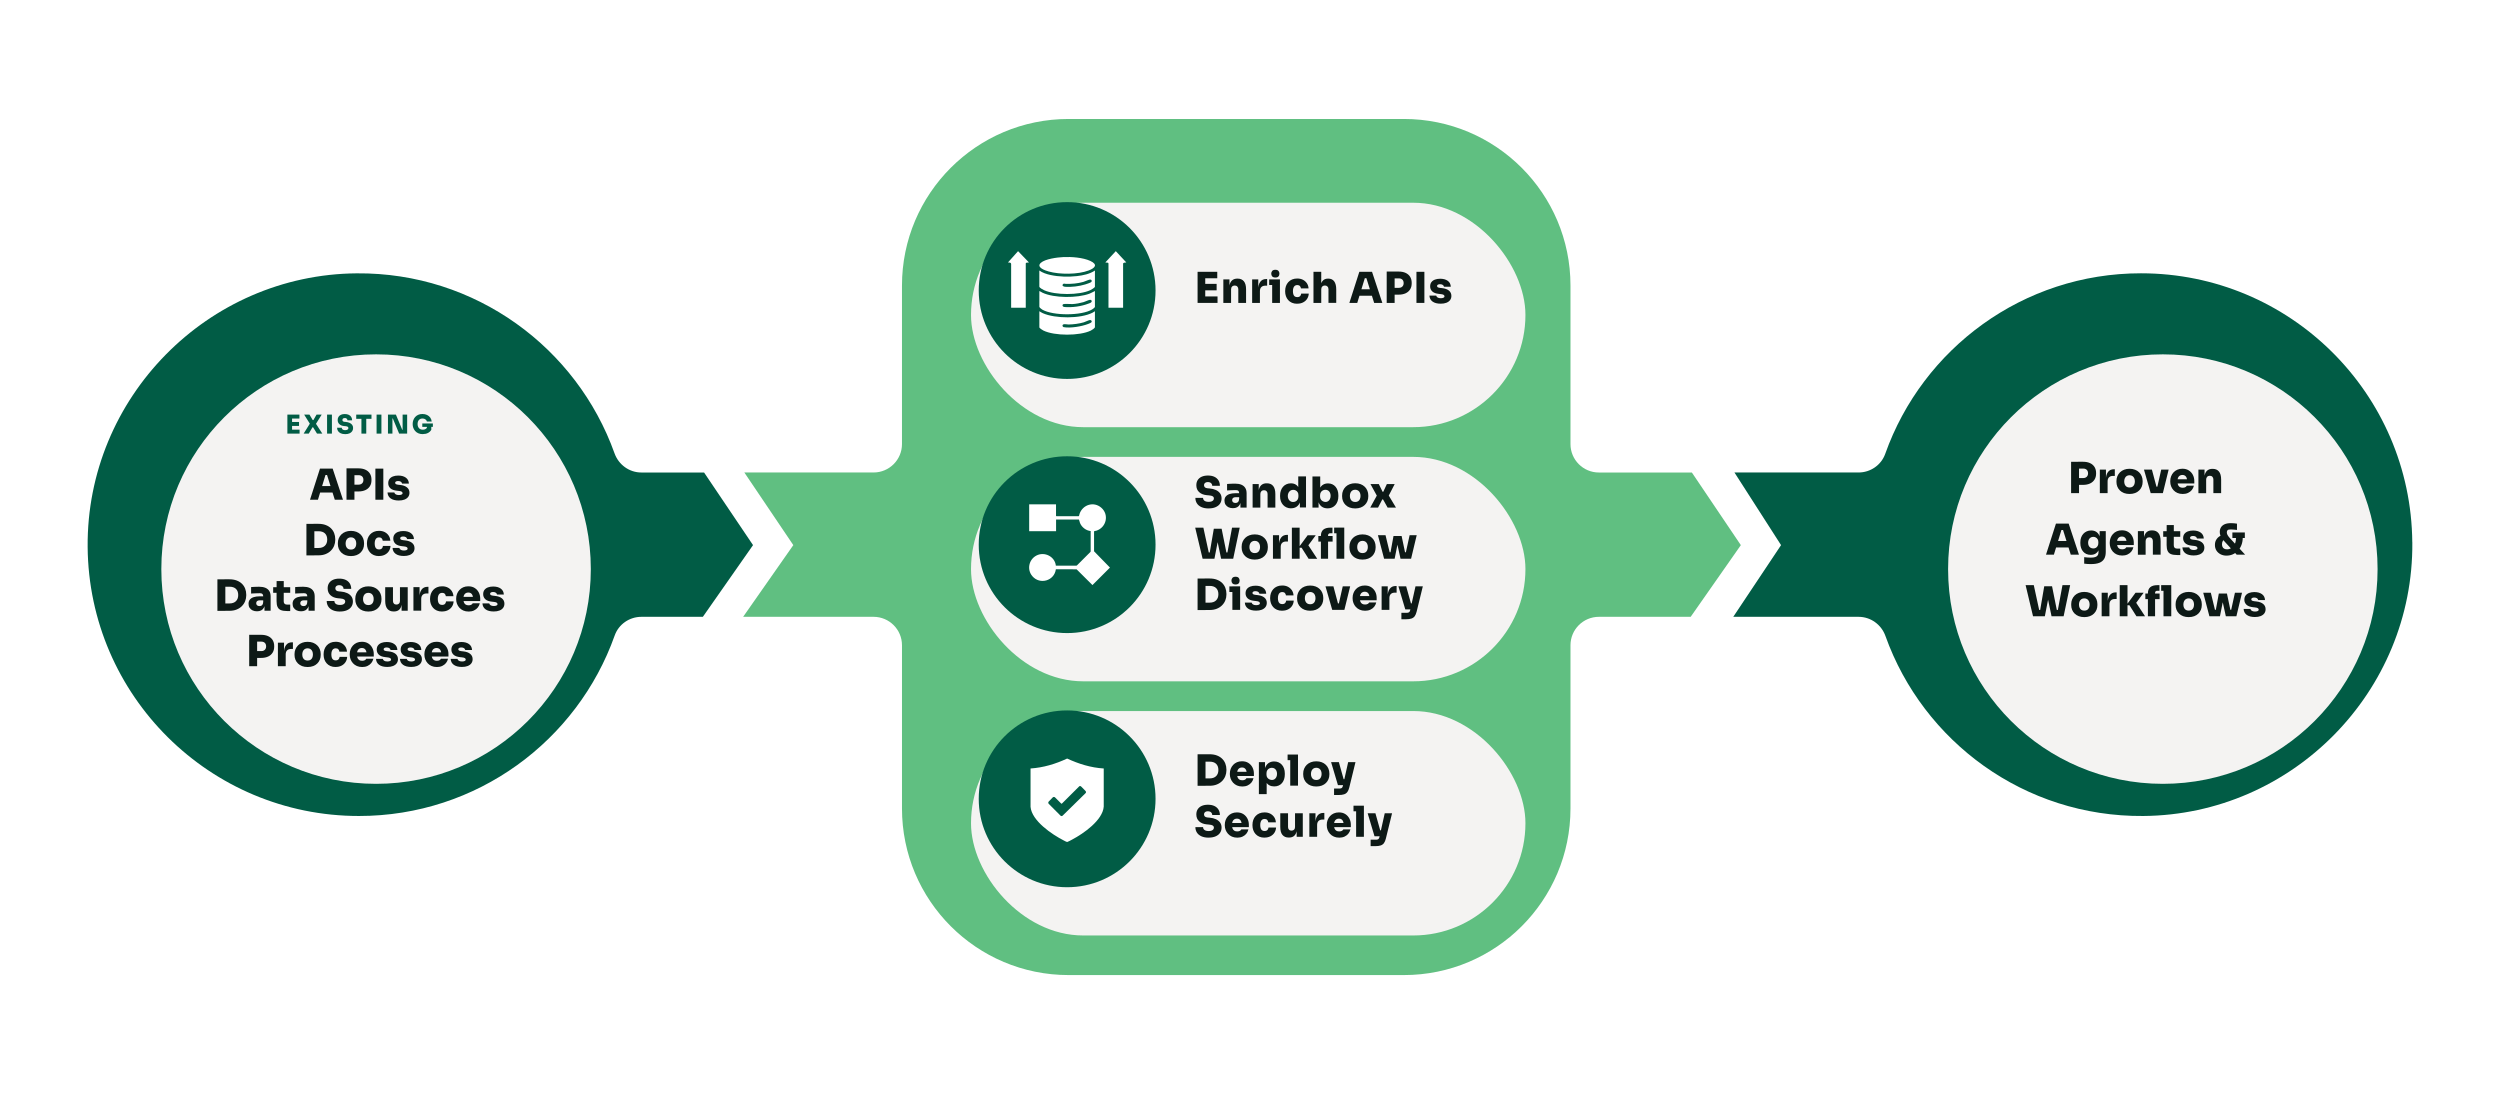 <?xml version="1.0" encoding="UTF-8"?>
<svg id="Layer_1" data-name="Layer 1" xmlns="http://www.w3.org/2000/svg" xmlns:xlink="http://www.w3.org/1999/xlink" viewBox="0 0 1024 448.14">
  <defs>
    <style>
      .cls-1 {
        filter: url(#drop-shadow-1);
      }

      .cls-2 {
        filter: url(#drop-shadow-2);
      }

      .cls-3 {
        fill: #015c45;
      }

      .cls-4, .cls-5, .cls-6, .cls-7 {
        fill: #f4f3f2;
      }

      .cls-5 {
        filter: url(#drop-shadow-3);
      }

      .cls-6 {
        filter: url(#drop-shadow-5);
      }

      .cls-7 {
        filter: url(#drop-shadow-4);
      }

      .cls-8 {
        fill: #fff;
      }

      .cls-9 {
        fill: #60bf81;
      }

      .cls-10 {
        fill: #0d1916;
      }
    </style>
    <filter id="drop-shadow-1" x="773" y="120.72" width="225" height="225" filterUnits="userSpaceOnUse">
      <feOffset dx="7" dy="10"/>
      <feGaussianBlur result="blur" stdDeviation="8"/>
      <feFlood flood-color="#000" flood-opacity=".3"/>
      <feComposite in2="blur" operator="in"/>
      <feComposite in="SourceGraphic"/>
    </filter>
    <filter id="drop-shadow-2" x="42" y="120.72" width="225" height="225" filterUnits="userSpaceOnUse">
      <feOffset dx="7" dy="10"/>
      <feGaussianBlur result="blur-2" stdDeviation="8"/>
      <feFlood flood-color="#000" flood-opacity=".3"/>
      <feComposite in2="blur-2" operator="in"/>
      <feComposite in="SourceGraphic"/>
    </filter>
    <filter id="drop-shadow-3" x="373" y="266.72" width="276" height="141" filterUnits="userSpaceOnUse">
      <feOffset dx="7" dy="10"/>
      <feGaussianBlur result="blur-3" stdDeviation="8"/>
      <feFlood flood-color="#000" flood-opacity=".3"/>
      <feComposite in2="blur-3" operator="in"/>
      <feComposite in="SourceGraphic"/>
    </filter>
    <filter id="drop-shadow-4" x="373" y="58.72" width="276" height="141" filterUnits="userSpaceOnUse">
      <feOffset dx="7" dy="10"/>
      <feGaussianBlur result="blur-4" stdDeviation="8"/>
      <feFlood flood-color="#000" flood-opacity=".3"/>
      <feComposite in2="blur-4" operator="in"/>
      <feComposite in="SourceGraphic"/>
    </filter>
    <filter id="drop-shadow-5" x="373" y="162.72" width="276" height="141" filterUnits="userSpaceOnUse">
      <feOffset dx="7" dy="10"/>
      <feGaussianBlur result="blur-5" stdDeviation="8"/>
      <feFlood flood-color="#000" flood-opacity=".3"/>
      <feComposite in2="blur-5" operator="in"/>
      <feComposite in="SourceGraphic"/>
    </filter>
  </defs>
  <g>
    <path class="cls-9" d="M713.05,223.29l-20.06-29.75h-38.08c-6.43,0-11.64-5.21-11.64-11.64v-64.92c0-37.69-30.56-68.25-68.25-68.25h-137.32c-37.69,0-68.25,30.56-68.25,68.25v64.91c0,6.43-5.21,11.64-11.64,11.64h-52.93l20.06,29.75-20.55,29.37h53.42c6.43,0,11.64,5.21,11.64,11.64v66.85c0,37.69,30.56,68.25,68.25,68.25h137.32c37.69,0,68.25-30.56,68.25-68.25v-66.85c0-6.43,5.21-11.64,11.64-11.64h37.59l20.55-29.37Z"/>
    <path class="cls-3" d="M988.09,222.14c.52,61.14-49.1,111.61-110.24,112.09-48.64.38-90.11-30.48-105.57-73.72-1.67-4.68-6.04-7.86-11.01-7.86h-51.33l19.58-29.37-19.09-29.75h50.83c4.88,0,9.29-3.03,10.93-7.64,15.3-43.09,56.42-73.95,104.75-73.95,61.06,0,110.62,49.24,111.13,110.18Z"/>
    <g class="cls-1">
      <circle class="cls-4" cx="878.9" cy="223.1" r="87.96"/>
    </g>
    <g>
      <g>
        <path class="cls-3" d="M308.45,223.29l-20.06-29.75h-25.67c-4.97,0-9.33-3.18-11.01-7.86-15.45-43.23-56.93-74.1-105.56-73.72-61.14.48-110.76,50.94-110.25,112.08.51,60.95,50.07,110.19,111.13,110.19,48.33,0,89.46-30.86,104.75-73.94,1.63-4.6,6.04-7.64,10.93-7.64h25.18l20.55-29.37Z"/>
        <g class="cls-2">
          <circle class="cls-4" cx="147.04" cy="223.1" r="87.96"/>
        </g>
      </g>
      <g>
        <g>
          <path class="cls-10" d="M126.98,204.69l4.08-12.74h5.2l4.22,12.74h-3.35l-3.28-10.47.93.35h-2.3l.94-.35-3.19,10.47h-3.25ZM130.32,201.74l.98-2.65h4.84l.98,2.65h-6.79Z"/>
          <path class="cls-10" d="M141.93,204.69v-12.85h3.25v12.85h-3.25ZM144.82,201.3v-2.79h2.09c.4,0,.74-.08,1.03-.24.29-.16.52-.38.68-.67s.24-.63.24-1.03-.08-.76-.24-1.05-.39-.51-.68-.66c-.29-.15-.63-.23-1.03-.23h-2.09v-2.79h2.01c1.09,0,2.04.18,2.84.55.8.37,1.41.89,1.84,1.58.43.69.65,1.51.65,2.46v.28c0,.94-.22,1.76-.65,2.44-.43.69-1.04,1.22-1.84,1.59-.8.37-1.74.56-2.84.56h-2.01Z"/>
          <path class="cls-10" d="M153.76,204.69v-12.74h3.25v12.74h-3.25Z"/>
          <path class="cls-10" d="M163.31,205.01c-1.4,0-2.5-.29-3.3-.86-.8-.58-1.23-1.39-1.29-2.44h2.79c.05.29.23.54.54.75.31.21.76.31,1.33.31.41,0,.76-.06,1.06-.18s.45-.32.45-.6c0-.24-.12-.45-.35-.6-.23-.16-.66-.26-1.27-.32l-.66-.07c-1.23-.13-2.14-.46-2.72-1.01-.58-.55-.87-1.23-.87-2.06,0-.71.17-1.29.52-1.75s.83-.81,1.45-1.04c.62-.23,1.32-.35,2.11-.35,1.29,0,2.33.28,3.12.85s1.21,1.38,1.26,2.44h-2.79c-.05-.29-.2-.54-.47-.74-.27-.2-.65-.31-1.15-.31-.36,0-.65.06-.88.19s-.34.31-.34.54c0,.24.11.42.32.54s.56.2,1.04.26l.66.07c1.23.13,2.19.47,2.85,1.02.67.55,1,1.28,1,2.17,0,.66-.18,1.23-.53,1.71-.35.48-.86.84-1.52,1.1-.66.26-1.44.38-2.35.38Z"/>
        </g>
        <g>
          <path class="cls-10" d="M89.05,250.21v-12.92h3.25v12.92h-3.25ZM91.95,250.21v-3.04h2.09c.55,0,1.04-.08,1.48-.24.44-.16.81-.38,1.11-.68.3-.3.54-.66.7-1.08s.24-.9.24-1.44-.08-1.05-.24-1.47-.4-.78-.7-1.07c-.3-.29-.67-.5-1.11-.65-.44-.15-.93-.22-1.48-.22h-2.09v-3.04h1.96c1.15,0,2.16.16,3.03.49.87.33,1.59.78,2.17,1.35s1.02,1.24,1.31,2c.29.76.44,1.56.44,2.41v.38c0,.78-.15,1.54-.44,2.3-.29.75-.73,1.43-1.31,2.02-.58.6-1.31,1.08-2.17,1.43-.87.36-1.88.53-3.03.53h-1.96Z"/>
          <path class="cls-10" d="M105.27,250.39c-.68,0-1.27-.12-1.8-.37s-.93-.6-1.23-1.06c-.3-.46-.44-1.01-.44-1.65,0-.72.19-1.31.58-1.75.38-.45.91-.78,1.59-.99.67-.21,1.45-.31,2.32-.31h1.87v1.64h-1.87c-.43,0-.76.11-1,.32-.23.21-.35.5-.35.86s.12.63.35.85c.23.21.56.32,1,.32.28,0,.53-.05.74-.15.22-.1.39-.27.53-.51s.22-.58.24-1.01l.73.7c-.06.66-.22,1.23-.48,1.68-.26.46-.62.81-1.08,1.06-.46.24-1.03.37-1.7.37ZM108.33,250.14v-2.83h-.52v-3.02c0-.44-.1-.77-.31-.99-.2-.21-.54-.32-1-.32-.22,0-.55,0-.98.02-.43.01-.88.03-1.36.05s-.91.05-1.31.07v-2.65c.28-.02.61-.05,1-.07.38-.02.78-.04,1.2-.05s.79-.02,1.14-.02c.99,0,1.83.15,2.52.44s1.22.73,1.59,1.31.55,1.32.55,2.22v5.85h-2.51Z"/>
          <path class="cls-10" d="M111.89,242.81v-2.3h6.98v2.3h-6.98ZM117.56,250.28c-1.05,0-1.88-.13-2.51-.38s-1.07-.68-1.35-1.27-.42-1.4-.42-2.41l.02-8.22h2.93l-.02,8.31c0,.43.11.76.34.99.23.23.56.34.99.34h1.33v2.65h-1.31Z"/>
          <path class="cls-10" d="M123.32,250.39c-.68,0-1.27-.12-1.8-.37s-.93-.6-1.23-1.06c-.3-.46-.44-1.01-.44-1.65,0-.72.19-1.31.58-1.75.38-.45.91-.78,1.59-.99.67-.21,1.45-.31,2.32-.31h1.87v1.64h-1.87c-.43,0-.76.11-1,.32-.23.21-.35.5-.35.86s.12.63.35.85c.23.21.56.32,1,.32.28,0,.53-.05.74-.15.22-.1.39-.27.53-.51s.22-.58.24-1.01l.73.7c-.06.66-.22,1.23-.48,1.68-.26.46-.62.81-1.08,1.06-.46.24-1.03.37-1.7.37ZM126.38,250.14v-2.83h-.52v-3.02c0-.44-.1-.77-.31-.99-.2-.21-.54-.32-1-.32-.22,0-.55,0-.98.02-.43.01-.88.03-1.36.05s-.91.05-1.31.07v-2.65c.28-.02.61-.05,1-.07.38-.02.78-.04,1.2-.05s.79-.02,1.14-.02c.99,0,1.83.15,2.52.44s1.22.73,1.59,1.31.55,1.32.55,2.22v5.85h-2.51Z"/>
          <path class="cls-10" d="M139.26,250.49c-1.19,0-2.19-.19-2.99-.56-.81-.37-1.42-.88-1.83-1.53-.41-.65-.62-1.39-.62-2.23h3.14c0,.3.08.58.25.83.17.25.42.45.76.58.34.14.77.21,1.29.21.45,0,.84-.06,1.16-.17.32-.12.56-.28.73-.49.17-.21.25-.46.25-.75,0-.37-.16-.66-.47-.86-.31-.2-.84-.33-1.59-.39l-.82-.07c-1.32-.12-2.36-.53-3.14-1.24s-1.17-1.65-1.17-2.83c0-.84.19-1.55.58-2.15.39-.59.94-1.05,1.65-1.36s1.55-.47,2.51-.47c1.05,0,1.93.17,2.66.52.73.35,1.28.84,1.67,1.47.38.63.58,1.37.58,2.21h-3.14c0-.28-.07-.54-.21-.77-.14-.23-.34-.42-.6-.55-.26-.13-.58-.2-.95-.2-.35,0-.64.05-.88.17-.24.11-.42.27-.54.46-.12.2-.18.42-.18.66,0,.33.11.6.33.84.22.23.6.37,1.15.42l.82.07c.95.08,1.8.29,2.53.62.73.33,1.31.78,1.73,1.35s.63,1.27.63,2.09-.21,1.55-.64,2.17c-.42.62-1.03,1.09-1.82,1.43-.79.34-1.73.51-2.84.51Z"/>
          <path class="cls-10" d="M150.89,250.49c-.85,0-1.61-.13-2.27-.38s-1.23-.61-1.68-1.06c-.46-.45-.81-.98-1.05-1.57-.24-.59-.36-1.23-.36-1.9v-.42c0-.7.12-1.35.38-1.96s.61-1.13,1.07-1.59,1.03-.81,1.69-1.06c.66-.26,1.4-.38,2.22-.38s1.57.13,2.23.38c.66.26,1.22.61,1.68,1.06.47.45.82.98,1.07,1.59.25.61.38,1.26.38,1.96v.42c0,.68-.12,1.31-.36,1.9-.24.59-.59,1.12-1.05,1.57s-1.02.81-1.68,1.06-1.42.38-2.27.38ZM150.89,247.84c.49,0,.89-.1,1.21-.31.32-.21.56-.5.72-.88.16-.38.24-.81.24-1.28,0-.5-.08-.94-.25-1.32-.17-.38-.42-.68-.74-.9-.33-.22-.72-.33-1.19-.33s-.86.11-1.19.33c-.33.22-.57.52-.74.9-.17.38-.25.82-.25,1.32s.08.91.24,1.28.41.67.73.88c.33.21.73.31,1.2.31Z"/>
          <path class="cls-10" d="M161.22,250.46c-1.09,0-1.94-.36-2.54-1.07-.6-.72-.9-1.81-.9-3.29v-5.59h3.18v5.67c0,.43.13.78.38,1.05s.6.4,1.03.4.78-.13,1.05-.4.4-.63.4-1.08v-5.64h3.18v9.64h-2.51v-4.05h.17c0,.99-.13,1.81-.38,2.45-.25.65-.62,1.13-1.11,1.44s-1.09.47-1.82.47h-.14Z"/>
          <path class="cls-10" d="M169.34,250.14v-9.64h2.51v4.19h-.03c0-1.35.28-2.41.85-3.18.56-.77,1.38-1.15,2.44-1.15h.38v2.72h-.73c-.71,0-1.26.19-1.65.58-.39.38-.58.94-.58,1.66v4.82h-3.18Z"/>
          <path class="cls-10" d="M181.11,250.49c-.84,0-1.57-.14-2.18-.41-.62-.27-1.13-.64-1.54-1.11-.41-.46-.72-1-.93-1.59-.2-.59-.31-1.21-.31-1.85v-.35c0-.67.11-1.32.32-1.92.22-.61.53-1.14.95-1.61s.94-.83,1.55-1.1c.62-.27,1.33-.4,2.13-.4.88,0,1.66.17,2.34.52.67.35,1.21.83,1.61,1.44.4.61.63,1.31.67,2.1h-3.11c-.03-.38-.18-.71-.43-.98s-.61-.4-1.09-.4c-.41,0-.74.11-1,.31-.26.21-.46.5-.58.87-.13.37-.19.81-.19,1.33,0,.48.06.9.17,1.27.11.37.3.66.56.86.26.2.61.3,1.06.3.33,0,.6-.06.82-.17s.4-.28.52-.5c.13-.21.21-.47.24-.76h3.11c-.05.81-.28,1.53-.69,2.15-.41.62-.96,1.1-1.65,1.45-.69.35-1.47.52-2.36.52Z"/>
          <path class="cls-10" d="M191.93,250.49c-.81,0-1.54-.14-2.16-.42-.63-.28-1.16-.66-1.59-1.13-.43-.48-.76-1.01-.99-1.61s-.34-1.21-.34-1.83v-.35c0-.65.11-1.28.34-1.88.23-.6.55-1.13.98-1.6s.95-.83,1.56-1.11c.62-.27,1.31-.41,2.09-.41,1.04,0,1.91.23,2.64.7.72.47,1.27,1.08,1.66,1.84.38.76.58,1.59.58,2.49v1.01h-8.52v-1.71h6.69l-1.1.77c0-.55-.07-1.01-.22-1.39-.15-.38-.36-.67-.65-.86-.29-.2-.64-.3-1.07-.3s-.78.1-1.09.29c-.31.19-.54.48-.71.87-.16.39-.24.88-.24,1.48,0,.54.08,1,.23,1.39.15.39.38.69.7.9.31.21.72.31,1.22.31.44,0,.81-.08,1.09-.23.28-.15.49-.35.6-.61h2.9c-.14.65-.42,1.23-.83,1.75-.41.51-.94.91-1.57,1.21-.63.29-1.36.44-2.19.44Z"/>
          <path class="cls-10" d="M202.2,250.46c-1.4,0-2.5-.29-3.3-.86-.8-.58-1.23-1.39-1.29-2.44h2.79c.05.29.23.54.54.75.31.21.76.31,1.33.31.41,0,.76-.06,1.06-.18s.45-.32.45-.6c0-.24-.12-.45-.35-.6-.23-.16-.66-.26-1.27-.32l-.66-.07c-1.23-.13-2.14-.46-2.72-1.01-.58-.55-.87-1.23-.87-2.06,0-.71.17-1.29.52-1.75s.83-.81,1.45-1.04c.62-.23,1.32-.35,2.11-.35,1.29,0,2.33.28,3.12.85s1.21,1.38,1.26,2.44h-2.79c-.05-.29-.2-.54-.47-.74-.27-.2-.65-.31-1.15-.31-.36,0-.65.06-.88.19s-.34.31-.34.54c0,.24.11.42.32.54s.56.2,1.04.26l.66.07c1.23.13,2.19.47,2.85,1.02.67.55,1,1.28,1,2.17,0,.66-.18,1.23-.53,1.71-.35.48-.86.84-1.52,1.1-.66.26-1.44.38-2.35.38Z"/>
        </g>
        <g>
          <path class="cls-10" d="M102.07,272.87v-12.85h3.25v12.85h-3.25ZM104.97,269.48v-2.79h2.09c.4,0,.74-.08,1.03-.24.29-.16.52-.38.68-.67s.24-.63.24-1.03-.08-.76-.24-1.05-.39-.51-.68-.66c-.29-.15-.63-.23-1.03-.23h-2.09v-2.79h2.01c1.09,0,2.04.18,2.84.55.8.37,1.41.89,1.84,1.58.43.69.65,1.51.65,2.46v.28c0,.94-.22,1.76-.65,2.44-.43.69-1.04,1.22-1.84,1.59-.8.37-1.74.56-2.84.56h-2.01Z"/>
          <path class="cls-10" d="M113.83,272.87v-9.64h2.51v4.19h-.03c0-1.35.28-2.41.85-3.18.56-.77,1.38-1.15,2.44-1.15h.38v2.72h-.73c-.71,0-1.26.19-1.65.58-.39.38-.58.94-.58,1.66v4.82h-3.18Z"/>
          <path class="cls-10" d="M126,273.21c-.85,0-1.61-.13-2.27-.38s-1.23-.61-1.68-1.06c-.46-.45-.81-.98-1.05-1.57-.24-.59-.36-1.23-.36-1.9v-.42c0-.7.12-1.35.38-1.96s.61-1.13,1.07-1.59,1.03-.81,1.69-1.06c.66-.26,1.4-.38,2.22-.38s1.57.13,2.23.38c.66.26,1.22.61,1.68,1.06.47.45.82.98,1.07,1.59.25.61.38,1.26.38,1.96v.42c0,.68-.12,1.31-.36,1.9-.24.59-.59,1.12-1.05,1.57s-1.02.81-1.68,1.06-1.42.38-2.27.38ZM126,270.56c.49,0,.89-.1,1.21-.31.32-.21.56-.5.72-.88.16-.38.24-.81.24-1.28,0-.5-.08-.94-.25-1.32-.17-.38-.42-.68-.74-.9-.33-.22-.72-.33-1.19-.33s-.86.11-1.19.33c-.33.22-.57.52-.74.9-.17.38-.25.82-.25,1.32s.08.91.24,1.28.41.67.73.88c.33.21.73.31,1.2.31Z"/>
          <path class="cls-10" d="M137.51,273.21c-.84,0-1.57-.14-2.18-.41-.62-.27-1.13-.64-1.54-1.11-.41-.46-.72-1-.93-1.59-.2-.59-.31-1.21-.31-1.85v-.35c0-.67.11-1.32.32-1.92.22-.61.53-1.14.95-1.61s.94-.83,1.55-1.1c.62-.27,1.33-.4,2.13-.4.88,0,1.66.17,2.34.52.67.35,1.21.83,1.61,1.44.4.61.63,1.31.67,2.1h-3.11c-.03-.38-.18-.71-.43-.98s-.61-.4-1.09-.4c-.41,0-.74.11-1,.31-.26.21-.46.5-.58.87-.13.37-.19.81-.19,1.33,0,.48.06.9.17,1.27.11.37.3.66.56.86.26.2.61.3,1.06.3.33,0,.6-.06.82-.17s.4-.28.52-.5c.13-.21.21-.47.24-.76h3.11c-.05.81-.28,1.53-.69,2.15-.41.62-.96,1.1-1.65,1.45-.69.35-1.47.52-2.36.52Z"/>
          <path class="cls-10" d="M148.33,273.21c-.81,0-1.54-.14-2.16-.42-.63-.28-1.16-.66-1.59-1.13-.43-.48-.76-1.01-.99-1.61s-.34-1.21-.34-1.83v-.35c0-.65.11-1.28.34-1.88.23-.6.55-1.13.98-1.6s.95-.83,1.56-1.11c.62-.27,1.31-.41,2.09-.41,1.04,0,1.91.23,2.64.7.72.47,1.27,1.08,1.66,1.84.38.76.58,1.59.58,2.49v1.01h-8.52v-1.71h6.69l-1.1.77c0-.55-.07-1.01-.22-1.39-.15-.38-.36-.67-.65-.86-.29-.2-.64-.3-1.07-.3s-.78.1-1.09.29c-.31.19-.54.48-.71.87-.16.39-.24.88-.24,1.48,0,.54.08,1,.23,1.39.15.39.38.69.7.9.31.21.72.31,1.22.31.44,0,.81-.08,1.09-.23.28-.15.49-.35.6-.61h2.9c-.14.65-.42,1.23-.83,1.75-.41.51-.94.91-1.57,1.21-.63.29-1.36.44-2.19.44Z"/>
          <path class="cls-10" d="M158.6,273.18c-1.4,0-2.5-.29-3.3-.86-.8-.58-1.23-1.39-1.29-2.44h2.79c.05.29.23.54.54.75.31.21.76.31,1.33.31.41,0,.76-.06,1.06-.18s.45-.32.45-.6c0-.24-.12-.45-.35-.6-.23-.16-.66-.26-1.27-.32l-.66-.07c-1.23-.13-2.14-.46-2.72-1.01-.58-.55-.87-1.23-.87-2.06,0-.71.17-1.29.52-1.75s.83-.81,1.45-1.04c.62-.23,1.32-.35,2.11-.35,1.29,0,2.33.28,3.12.85s1.21,1.38,1.26,2.44h-2.79c-.05-.29-.2-.54-.47-.74-.27-.2-.65-.31-1.15-.31-.36,0-.65.06-.88.19s-.34.31-.34.54c0,.24.11.42.32.54s.56.2,1.04.26l.66.07c1.23.13,2.19.47,2.85,1.02.67.55,1,1.28,1,2.17,0,.66-.18,1.23-.53,1.71-.35.48-.86.84-1.52,1.1-.66.26-1.44.38-2.35.38Z"/>
          <path class="cls-10" d="M168.41,273.18c-1.4,0-2.5-.29-3.3-.86-.8-.58-1.23-1.39-1.29-2.44h2.79c.05.29.23.54.54.75.31.21.76.31,1.33.31.41,0,.76-.06,1.06-.18s.45-.32.45-.6c0-.24-.12-.45-.35-.6-.23-.16-.66-.26-1.27-.32l-.66-.07c-1.23-.13-2.14-.46-2.72-1.01-.58-.55-.87-1.23-.87-2.06,0-.71.17-1.29.52-1.75s.83-.81,1.45-1.04c.62-.23,1.32-.35,2.11-.35,1.29,0,2.33.28,3.12.85s1.21,1.38,1.26,2.44h-2.79c-.05-.29-.2-.54-.47-.74-.27-.2-.65-.31-1.15-.31-.36,0-.65.06-.88.19s-.34.31-.34.54c0,.24.11.42.32.54s.56.2,1.04.26l.66.07c1.23.13,2.19.47,2.85,1.02.67.55,1,1.28,1,2.17,0,.66-.18,1.23-.53,1.71-.35.48-.86.84-1.52,1.1-.66.26-1.44.38-2.35.38Z"/>
          <path class="cls-10" d="M178.92,273.21c-.81,0-1.54-.14-2.16-.42-.63-.28-1.16-.66-1.59-1.13-.43-.48-.76-1.01-.99-1.61s-.34-1.21-.34-1.83v-.35c0-.65.11-1.28.34-1.88.23-.6.55-1.13.98-1.6s.95-.83,1.56-1.11c.62-.27,1.31-.41,2.09-.41,1.04,0,1.91.23,2.64.7.72.47,1.27,1.08,1.66,1.84.38.76.58,1.59.58,2.49v1.01h-8.52v-1.71h6.69l-1.1.77c0-.55-.07-1.01-.22-1.39-.15-.38-.36-.67-.65-.86-.29-.2-.64-.3-1.07-.3s-.78.1-1.09.29c-.31.19-.54.48-.71.87-.16.39-.24.88-.24,1.48,0,.54.08,1,.23,1.39.15.39.38.69.7.9.31.21.72.31,1.22.31.44,0,.81-.08,1.09-.23.28-.15.49-.35.6-.61h2.9c-.14.65-.42,1.23-.83,1.75-.41.51-.94.91-1.57,1.21-.63.29-1.36.44-2.19.44Z"/>
          <path class="cls-10" d="M189.18,273.18c-1.4,0-2.5-.29-3.3-.86-.8-.58-1.23-1.39-1.29-2.44h2.79c.05.29.23.54.54.75.31.21.76.31,1.33.31.41,0,.76-.06,1.06-.18s.45-.32.45-.6c0-.24-.12-.45-.35-.6-.23-.16-.66-.26-1.27-.32l-.66-.07c-1.23-.13-2.14-.46-2.72-1.01-.58-.55-.87-1.23-.87-2.06,0-.71.17-1.29.52-1.75s.83-.81,1.45-1.04c.62-.23,1.32-.35,2.11-.35,1.29,0,2.33.28,3.12.85s1.21,1.38,1.26,2.44h-2.79c-.05-.29-.2-.54-.47-.74-.27-.2-.65-.31-1.15-.31-.36,0-.65.06-.88.19s-.34.31-.34.54c0,.24.11.42.32.54s.56.2,1.04.26l.66.07c1.23.13,2.19.47,2.85,1.02.67.55,1,1.28,1,2.17,0,.66-.18,1.23-.53,1.71-.35.48-.86.84-1.52,1.1-.66.26-1.44.38-2.35.38Z"/>
        </g>
        <g>
          <path class="cls-10" d="M125.51,227.49v-12.92h3.25v12.92h-3.25ZM128.41,227.49v-3.04h2.09c.55,0,1.04-.08,1.48-.24.44-.16.81-.38,1.11-.68.3-.3.54-.66.7-1.08s.24-.9.24-1.44-.08-1.05-.24-1.47-.4-.78-.7-1.07c-.3-.29-.67-.5-1.11-.65-.44-.15-.93-.22-1.48-.22h-2.09v-3.04h1.96c1.15,0,2.16.16,3.03.49.87.33,1.59.78,2.17,1.35s1.02,1.24,1.31,2c.29.76.44,1.56.44,2.41v.38c0,.78-.15,1.54-.44,2.3-.29.75-.73,1.43-1.31,2.02-.58.6-1.31,1.08-2.17,1.43-.87.36-1.88.53-3.03.53h-1.96Z"/>
          <path class="cls-10" d="M143.75,227.77c-.85,0-1.61-.13-2.27-.38s-1.23-.61-1.68-1.06c-.46-.45-.81-.98-1.05-1.57-.24-.59-.36-1.23-.36-1.9v-.42c0-.7.12-1.35.38-1.96s.61-1.13,1.07-1.59,1.03-.81,1.69-1.06c.66-.26,1.4-.38,2.22-.38s1.57.13,2.23.38c.66.26,1.22.61,1.68,1.06.47.45.82.98,1.07,1.59.25.61.38,1.26.38,1.96v.42c0,.68-.12,1.31-.36,1.9-.24.59-.59,1.12-1.05,1.57s-1.02.81-1.68,1.06-1.42.38-2.27.38ZM143.75,225.11c.49,0,.89-.1,1.21-.31.32-.21.56-.5.72-.88.16-.38.24-.81.24-1.28,0-.5-.08-.94-.25-1.32-.17-.38-.42-.68-.74-.9-.33-.22-.72-.33-1.19-.33s-.86.11-1.19.33c-.33.22-.57.52-.74.9-.17.38-.25.82-.25,1.32s.08.91.24,1.28.41.67.73.88c.33.21.73.31,1.2.31Z"/>
          <path class="cls-10" d="M155.26,227.77c-.84,0-1.57-.14-2.18-.41-.62-.27-1.13-.64-1.54-1.11-.41-.46-.72-1-.93-1.59-.2-.59-.31-1.21-.31-1.85v-.35c0-.67.11-1.32.32-1.92.22-.61.53-1.14.95-1.61s.94-.83,1.55-1.1c.62-.27,1.33-.4,2.13-.4.88,0,1.66.17,2.34.52.67.35,1.21.83,1.61,1.44.4.61.63,1.31.67,2.1h-3.11c-.03-.38-.18-.71-.43-.98s-.61-.4-1.09-.4c-.41,0-.74.11-1,.31-.26.21-.46.5-.58.87-.13.37-.19.81-.19,1.33,0,.48.06.9.17,1.27.11.37.3.66.56.86.26.2.61.3,1.06.3.33,0,.6-.06.82-.17s.4-.28.52-.5c.13-.21.21-.47.24-.76h3.11c-.05.81-.28,1.53-.69,2.15-.41.62-.96,1.1-1.65,1.45-.69.35-1.47.52-2.36.52Z"/>
          <path class="cls-10" d="M165.38,227.73c-1.4,0-2.5-.29-3.3-.86-.8-.58-1.23-1.39-1.29-2.44h2.79c.05.29.23.54.54.75.31.21.76.31,1.33.31.41,0,.76-.06,1.06-.18s.45-.32.45-.6c0-.24-.12-.45-.35-.6-.23-.16-.66-.26-1.27-.32l-.66-.07c-1.23-.13-2.14-.46-2.72-1.01-.58-.55-.87-1.23-.87-2.06,0-.71.17-1.29.52-1.75s.83-.81,1.45-1.04c.62-.23,1.32-.35,2.11-.35,1.29,0,2.33.28,3.12.85s1.21,1.38,1.26,2.44h-2.79c-.05-.29-.2-.54-.47-.74-.27-.2-.65-.31-1.15-.31-.36,0-.65.06-.88.19s-.34.31-.34.54c0,.24.11.42.32.54s.56.2,1.04.26l.66.07c1.23.13,2.19.47,2.85,1.02.67.55,1,1.28,1,2.17,0,.66-.18,1.23-.53,1.71-.35.48-.86.84-1.52,1.1-.66.26-1.44.38-2.35.38Z"/>
        </g>
        <g>
          <path class="cls-3" d="M117.71,177.61v-7.79h1.92v7.79h-1.92ZM119.42,171.44v-1.62h3.22v1.62h-3.22ZM119.42,174.46v-1.62h3.06v1.62h-3.06ZM119.42,177.61v-1.62h3.29v1.62h-3.29Z"/>
          <path class="cls-3" d="M124.37,177.61l2.58-4.14.02.17-2.39-3.82h2.18l1.33,2.25h.28l1.29-2.25h2.11l-2.38,3.84-.03-.17,2.67,4.12h-2.18l-1.59-2.57h-.28l-1.5,2.57h-2.11Z"/>
          <path class="cls-3" d="M133.97,177.61v-7.79h1.98v7.79h-1.98Z"/>
          <path class="cls-3" d="M141.4,177.82c-.73,0-1.34-.11-1.83-.34-.49-.23-.87-.54-1.12-.93s-.38-.85-.38-1.36h1.92c0,.19.05.35.15.51s.26.27.46.36c.21.08.47.13.79.13.28,0,.51-.04.71-.11.2-.07.34-.17.45-.3s.15-.28.15-.46c0-.23-.1-.4-.29-.53-.19-.12-.52-.2-.97-.24l-.5-.04c-.8-.07-1.44-.32-1.92-.76-.48-.43-.71-1.01-.71-1.73,0-.51.12-.95.36-1.31.24-.36.57-.64,1.01-.83.43-.19.95-.29,1.54-.29.64,0,1.18.11,1.63.32.44.21.78.51,1.02.9.23.39.35.84.35,1.35h-1.92c0-.17-.04-.33-.13-.47s-.21-.25-.37-.34c-.16-.08-.35-.12-.58-.12-.21,0-.39.03-.54.1-.15.07-.26.16-.33.28-.07.12-.11.26-.11.41,0,.2.07.37.2.51s.37.23.7.26l.5.04c.58.05,1.1.18,1.55.38.45.2.8.48,1.06.83.26.35.38.78.38,1.28s-.13.95-.39,1.32c-.26.38-.63.67-1.11.88-.48.21-1.06.31-1.73.31Z"/>
          <path class="cls-3" d="M145.91,171.55v-1.73h6.25v1.73h-6.25ZM148.04,177.61v-6.27h1.98v6.27h-1.98Z"/>
          <path class="cls-3" d="M154.25,177.61v-7.79h1.98v7.79h-1.98Z"/>
          <path class="cls-3" d="M158.91,177.61v-7.79h3.25l2.59,6.21h.37l-.21.19v-6.4h1.86v7.79h-3.28l-2.59-6.21h-.37l.21-.19v6.4h-1.83Z"/>
          <path class="cls-3" d="M173.18,177.82c-.73,0-1.36-.12-1.89-.37-.53-.25-.96-.57-1.29-.97-.33-.4-.58-.83-.74-1.3-.16-.47-.23-.93-.23-1.38v-.24c0-.48.08-.96.25-1.43.16-.47.41-.9.74-1.29.33-.38.75-.69,1.24-.92.5-.23,1.08-.35,1.75-.35.72,0,1.35.13,1.9.39.55.26.99.63,1.33,1.09.33.47.53,1,.59,1.62h-1.98c-.04-.24-.15-.45-.31-.63-.16-.19-.38-.34-.63-.45-.26-.11-.56-.17-.89-.17s-.6.06-.85.17c-.25.11-.45.27-.62.47-.17.2-.29.44-.38.72s-.13.58-.13.91.05.63.14.91c.09.28.23.53.41.74.18.21.4.37.67.49.27.11.58.17.93.17.44,0,.82-.09,1.14-.28.32-.18.54-.43.67-.74l-.15,1.17v-1.7h1.81v1.6c-.33.56-.79.99-1.39,1.3-.6.3-1.3.45-2.09.45ZM172.97,174.85v-1.39h4.33v1.39h-4.33Z"/>
        </g>
      </g>
    </g>
    <g>
      <path class="cls-10" d="M848.32,201.99v-12.85h3.25v12.85h-3.25ZM851.22,198.6v-2.79h2.1c.4,0,.74-.08,1.03-.24s.52-.38.68-.67c.16-.29.24-.63.24-1.03s-.08-.76-.24-1.05c-.16-.29-.39-.51-.68-.66-.29-.15-.63-.23-1.03-.23h-2.1v-2.79h2.01c1.09,0,2.04.18,2.84.55.8.37,1.41.89,1.84,1.58s.65,1.51.65,2.46v.28c0,.94-.22,1.76-.65,2.44s-1.04,1.22-1.84,1.59-1.74.56-2.84.56h-2.01Z"/>
      <path class="cls-10" d="M860.09,201.99v-9.64h2.51v4.19h-.04c0-1.35.28-2.41.85-3.18.56-.77,1.38-1.15,2.44-1.15h.38v2.72h-.73c-.71,0-1.26.19-1.65.58-.39.38-.58.94-.58,1.66v4.82h-3.18Z"/>
      <path class="cls-10" d="M872.26,202.33c-.85,0-1.61-.13-2.27-.38s-1.22-.61-1.68-1.06-.81-.98-1.05-1.57-.36-1.23-.36-1.9v-.42c0-.7.12-1.35.38-1.96s.61-1.13,1.07-1.59c.46-.45,1.03-.81,1.69-1.06.66-.26,1.4-.38,2.22-.38s1.57.13,2.23.38,1.22.61,1.68,1.06c.47.45.82.98,1.07,1.59.25.61.38,1.26.38,1.96v.42c0,.68-.12,1.31-.36,1.9-.24.59-.59,1.12-1.05,1.57s-1.02.81-1.68,1.06-1.42.38-2.27.38ZM872.26,199.68c.49,0,.89-.1,1.21-.31.32-.21.56-.5.72-.88s.25-.81.25-1.28c0-.5-.08-.94-.25-1.32-.17-.38-.42-.68-.74-.9-.33-.22-.72-.33-1.19-.33s-.86.11-1.19.33c-.33.22-.57.52-.74.9-.17.38-.25.82-.25,1.32s.08.91.25,1.28c.16.38.41.67.73.88.33.21.73.31,1.2.31Z"/>
      <path class="cls-10" d="M880.93,201.99l-2.76-9.64h3.25l2.57,9.64h-3.06ZM881.95,201.99v-2.65h3.09v2.65h-3.09ZM883.06,201.99l2.18-9.64h3.04l-2.37,9.64h-2.85Z"/>
      <path class="cls-10" d="M894.03,202.33c-.81,0-1.54-.14-2.17-.42-.63-.28-1.16-.66-1.59-1.13-.43-.48-.76-1.01-.99-1.61-.23-.59-.34-1.21-.34-1.83v-.35c0-.65.11-1.28.34-1.88.23-.6.55-1.13.98-1.6.42-.47.95-.83,1.56-1.11.62-.27,1.31-.41,2.09-.41,1.04,0,1.91.23,2.64.7.72.47,1.27,1.08,1.66,1.84.38.76.58,1.59.58,2.49v1.01h-8.52v-1.71h6.69l-1.1.77c0-.55-.07-1.01-.22-1.39-.15-.38-.36-.67-.65-.86-.29-.2-.64-.3-1.07-.3s-.78.1-1.09.29c-.31.19-.54.48-.71.87-.16.39-.24.88-.24,1.48,0,.54.08,1,.23,1.39.15.39.38.69.7.9.31.21.72.31,1.22.31.44,0,.81-.08,1.09-.23s.49-.35.6-.61h2.9c-.14.65-.42,1.23-.83,1.75-.41.51-.94.91-1.57,1.21-.63.29-1.37.44-2.19.44Z"/>
      <path class="cls-10" d="M900.47,201.99v-9.64h2.51v4.14h-.14c0-1,.13-1.83.38-2.49.26-.66.64-1.15,1.14-1.47.51-.33,1.12-.49,1.84-.49h.14c1.09,0,1.94.36,2.54,1.09.6.73.9,1.84.9,3.34v5.52h-3.18v-5.6c0-.44-.13-.81-.39-1.09s-.62-.43-1.07-.43-.82.14-1.09.43c-.27.29-.41.66-.41,1.13v5.57h-3.18Z"/>
      <path class="cls-10" d="M838.04,227.2l4.08-12.74h5.2l4.22,12.74h-3.35l-3.28-10.47.92.35h-2.3l.94-.35-3.2,10.47h-3.25ZM841.38,224.25l.98-2.65h4.84l.98,2.65h-6.79Z"/>
      <path class="cls-10" d="M856.53,231.06c-.48,0-.97-.02-1.48-.05s-.96-.08-1.37-.14v-2.65c.41.05.86.09,1.36.13s.96.06,1.38.06c.72,0,1.31-.08,1.77-.23s.8-.38,1.02-.7c.22-.31.33-.72.33-1.2v-1.96l.49-1.05c-.02.81-.18,1.52-.47,2.12s-.71,1.06-1.25,1.39-1.2.49-1.96.49c-.65,0-1.24-.12-1.76-.35-.52-.23-.97-.56-1.33-.99-.37-.42-.65-.93-.85-1.51-.2-.58-.3-1.22-.3-1.9v-.42c0-.69.1-1.32.31-1.91.21-.59.51-1.1.91-1.54s.86-.77,1.41-1.01c.54-.24,1.14-.36,1.81-.36.77,0,1.43.17,1.99.51.56.34.99.84,1.31,1.49.31.65.48,1.44.51,2.37l-.35.12v-4.22h2.51v8.5c0,1.19-.22,2.15-.66,2.88s-1.11,1.27-2,1.61c-.89.34-2,.51-3.33.51ZM857.42,224.65c.38,0,.73-.09,1.04-.26s.56-.43.74-.76c.19-.33.28-.73.28-1.2v-.42c0-.45-.1-.84-.29-1.15-.19-.31-.45-.55-.76-.72s-.65-.25-1.01-.25c-.42,0-.79.1-1.11.3-.32.2-.57.48-.75.84-.18.36-.27.79-.27,1.27s.09.91.27,1.26c.18.35.43.62.75.8s.69.28,1.11.28Z"/>
      <path class="cls-10" d="M869.24,227.55c-.81,0-1.54-.14-2.17-.42-.63-.28-1.16-.66-1.59-1.13-.43-.48-.76-1.01-.99-1.61-.23-.59-.34-1.21-.34-1.83v-.35c0-.65.11-1.28.34-1.88.23-.6.55-1.13.98-1.6.42-.47.95-.83,1.56-1.11.62-.27,1.31-.41,2.09-.41,1.04,0,1.91.23,2.64.7.72.47,1.27,1.08,1.66,1.84.38.76.58,1.59.58,2.49v1.01h-8.52v-1.71h6.69l-1.1.77c0-.55-.07-1.01-.22-1.39-.15-.38-.36-.67-.65-.86-.29-.2-.64-.3-1.07-.3s-.78.1-1.09.29c-.31.19-.54.48-.71.87-.16.39-.24.88-.24,1.48,0,.54.08,1,.23,1.39.15.39.38.69.7.9.31.21.72.31,1.22.31.44,0,.81-.08,1.09-.23s.49-.35.6-.61h2.9c-.14.65-.42,1.23-.83,1.75-.41.51-.94.91-1.57,1.21-.63.29-1.37.44-2.19.44Z"/>
      <path class="cls-10" d="M875.68,227.2v-9.64h2.51v4.14h-.14c0-1,.13-1.83.38-2.49.26-.66.64-1.15,1.14-1.47.51-.33,1.12-.49,1.84-.49h.14c1.09,0,1.94.36,2.54,1.09.6.73.9,1.84.9,3.34v5.52h-3.18v-5.6c0-.44-.13-.81-.39-1.09s-.62-.43-1.07-.43-.82.14-1.09.43c-.27.29-.41.66-.41,1.13v5.57h-3.18Z"/>
      <path class="cls-10" d="M886.05,219.87v-2.3h6.98v2.3h-6.98ZM891.72,227.34c-1.05,0-1.88-.13-2.5-.38s-1.07-.68-1.35-1.27-.42-1.4-.42-2.41l.02-8.22h2.93l-.02,8.31c0,.43.11.76.34.99.23.23.56.34.99.34h1.33v2.65h-1.31Z"/>
      <path class="cls-10" d="M898.5,227.52c-1.4,0-2.5-.29-3.3-.86-.8-.58-1.23-1.39-1.29-2.44h2.79c.05.29.23.54.54.75.31.21.76.31,1.33.31.41,0,.76-.06,1.06-.18s.45-.32.45-.6c0-.24-.12-.45-.35-.6-.23-.16-.66-.26-1.27-.32l-.66-.07c-1.23-.13-2.14-.46-2.72-1.01-.58-.55-.87-1.23-.87-2.06,0-.71.17-1.29.52-1.75.35-.46.83-.81,1.45-1.04.62-.23,1.32-.35,2.11-.35,1.29,0,2.33.28,3.12.85.79.56,1.21,1.38,1.26,2.44h-2.79c-.05-.29-.2-.54-.47-.74-.27-.2-.65-.31-1.15-.31-.36,0-.66.06-.88.19s-.34.31-.34.54c0,.24.11.42.32.54.21.12.56.2,1.04.26l.66.07c1.23.13,2.18.47,2.85,1.02.67.55,1,1.28,1,2.17,0,.66-.18,1.23-.53,1.71-.36.48-.86.84-1.52,1.1-.66.26-1.44.38-2.35.38Z"/>
      <path class="cls-10" d="M912.03,227.59c-.96,0-1.79-.19-2.51-.57-.71-.38-1.27-.89-1.68-1.54-.4-.65-.6-1.38-.6-2.18v-.23c0-.85.24-1.61.71-2.28.48-.67,1.11-1.17,1.89-1.49l1.22,1.57c-.25.19-.46.46-.65.81-.19.36-.28.78-.28,1.28,0,.37.07.72.21,1.03.14.31.36.56.67.74.31.18.71.27,1.21.27.63,0,1.22-.17,1.78-.5s1.01-.87,1.36-1.61c.35-.74.52-1.72.52-2.94h2.76c0,1.26-.18,2.36-.55,3.31-.37.95-.86,1.74-1.49,2.38-.63.64-1.34,1.12-2.13,1.45-.79.33-1.61.49-2.46.49ZM916.15,227.2l-4.73-5.13c-.54-.58-.96-1.09-1.28-1.54s-.55-.87-.7-1.29-.22-.88-.22-1.38c0-.7.16-1.32.48-1.85s.82-.96,1.49-1.27c.67-.31,1.55-.46,2.62-.46.44,0,.88.02,1.32.06s.82.09,1.14.15v2.58c-.23-.03-.51-.07-.84-.1-.33-.04-.65-.06-.97-.08-.32-.02-.58-.03-.79-.03-.64,0-1.06.1-1.26.31-.2.21-.3.49-.3.86s.09.72.27,1.06c.18.35.47.75.88,1.21l6.35,6.9h-3.47ZM914.38,220.36v-2.27h5.1v2.27h-5.1Z"/>
      <path class="cls-10" d="M832.73,252.42l-3.04-12.74h3.35l2.29,10.56-.54-.4h1.41l-.61.4,1.73-10.11h2.64l-2.39,12.29h-4.84ZM840.31,252.42l-2.57-12.29h2.78l2.03,10.11-.61-.4h1.33l-.45.4,1.97-10.56h3.14l-2.67,12.74h-4.94Z"/>
      <path class="cls-10" d="M853.73,252.77c-.85,0-1.61-.13-2.27-.38s-1.22-.61-1.68-1.06-.81-.98-1.05-1.57-.36-1.23-.36-1.9v-.42c0-.7.12-1.35.38-1.96s.61-1.13,1.07-1.59c.46-.45,1.03-.81,1.69-1.06.66-.26,1.4-.38,2.22-.38s1.57.13,2.23.38,1.22.61,1.68,1.06c.47.45.82.98,1.07,1.59.25.61.38,1.26.38,1.96v.42c0,.68-.12,1.31-.36,1.9-.24.59-.59,1.12-1.05,1.57s-1.02.81-1.68,1.06-1.42.38-2.27.38ZM853.73,250.11c.49,0,.89-.1,1.21-.31.32-.21.56-.5.72-.88s.25-.81.25-1.28c0-.5-.08-.94-.25-1.32-.17-.38-.42-.68-.74-.9-.33-.22-.72-.33-1.19-.33s-.86.11-1.19.33c-.33.22-.57.52-.74.9-.17.38-.25.82-.25,1.32s.08.91.25,1.28c.16.38.41.67.73.88.33.21.73.31,1.2.31Z"/>
      <path class="cls-10" d="M860.84,252.42v-9.64h2.51v4.19h-.04c0-1.35.28-2.41.85-3.18.56-.77,1.38-1.15,2.44-1.15h.38v2.72h-.73c-.71,0-1.26.19-1.65.58-.39.38-.58.94-.58,1.66v4.82h-3.18Z"/>
      <path class="cls-10" d="M868.24,252.42v-12.74h3.18v12.74h-3.18ZM875.08,252.42l-2.85-4.5h-1.29l3.77-5.13h3.32l-3.58,4.84v-1.54l4.17,6.34h-3.54Z"/>
      <path class="cls-10" d="M878.73,245.4v-2.3h5.85v2.3h-5.85ZM879.78,252.42v-9.39c0-1.13.33-1.97.98-2.52.65-.55,1.62-.83,2.9-.83h.86v2.3h-.92c-.28,0-.5.08-.65.23s-.23.37-.23.65v9.57h-2.93ZM885.21,241.98v-2.3h4.14v2.3h-4.14ZM886.17,252.42v-12.74h3.18v12.74h-3.18Z"/>
      <path class="cls-10" d="M896.49,252.77c-.85,0-1.61-.13-2.27-.38s-1.22-.61-1.68-1.06-.81-.98-1.05-1.57-.36-1.23-.36-1.9v-.42c0-.7.12-1.35.38-1.96s.61-1.13,1.07-1.59c.46-.45,1.03-.81,1.69-1.06.66-.26,1.4-.38,2.22-.38s1.57.13,2.23.38,1.22.61,1.68,1.06c.47.45.82.98,1.07,1.59.25.61.38,1.26.38,1.96v.42c0,.68-.12,1.31-.36,1.9-.24.59-.59,1.12-1.05,1.57s-1.02.81-1.68,1.06-1.42.38-2.27.38ZM896.49,250.11c.49,0,.89-.1,1.21-.31.32-.21.56-.5.72-.88s.25-.81.25-1.28c0-.5-.08-.94-.25-1.32-.17-.38-.42-.68-.74-.9-.33-.22-.72-.33-1.19-.33s-.86.11-1.19.33c-.33.22-.57.52-.74.9-.17.38-.25.82-.25,1.32s.08.91.25,1.28c.16.38.41.67.73.88.33.21.73.31,1.2.31Z"/>
      <path class="cls-10" d="M904.97,252.42l-2.53-9.64h3.11l2.34,9.64h-2.92ZM906.53,252.42l-.02-2.65h1.92l.02,2.65h-1.92ZM907.12,252.42l1.71-9.32h3.32l1.96,9.32h-2.41l-2.03-9.25h1.47l-1.85,9.25h-2.17ZM912.55,252.42l.02-2.65h1.92l-.02,2.65h-1.92ZM913.32,252.42l2.11-9.64h2.9l-2.3,9.64h-2.71Z"/>
      <path class="cls-10" d="M923.58,252.73c-1.4,0-2.5-.29-3.3-.86-.8-.58-1.23-1.39-1.29-2.44h2.79c.05.29.23.54.54.75.31.21.76.31,1.33.31.41,0,.76-.06,1.06-.18s.45-.32.45-.6c0-.24-.12-.45-.35-.6-.23-.16-.66-.26-1.27-.32l-.66-.07c-1.23-.13-2.14-.46-2.72-1.01-.58-.55-.87-1.23-.87-2.06,0-.71.17-1.29.52-1.75.35-.46.83-.81,1.45-1.04.62-.23,1.32-.35,2.11-.35,1.29,0,2.33.28,3.12.85.79.56,1.21,1.38,1.26,2.44h-2.79c-.05-.29-.2-.54-.47-.74-.27-.2-.65-.31-1.15-.31-.36,0-.66.06-.88.19s-.34.31-.34.54c0,.24.11.42.32.54.21.12.56.2,1.04.26l.66.07c1.23.13,2.18.47,2.85,1.02.67.55,1,1.28,1,2.17,0,.66-.18,1.23-.53,1.71-.36.48-.86.84-1.52,1.1-.66.26-1.44.38-2.35.38Z"/>
    </g>
  </g>
  <g>
    <g>
      <g>
        <rect class="cls-5" x="390.73" y="281.24" width="227.09" height="91.93" rx="45.96" ry="45.96"/>
        <circle class="cls-3" cx="437.1" cy="327.2" r="36.21"/>
        <g>
          <path class="cls-10" d="M490.53,321.87v-12.92h3.25v12.92h-3.25ZM493.43,321.87v-3.04h2.09c.55,0,1.04-.08,1.48-.24.44-.16.81-.38,1.11-.68.3-.3.54-.66.7-1.08s.24-.9.24-1.44-.08-1.05-.24-1.47-.4-.78-.7-1.07c-.3-.29-.67-.5-1.11-.65-.44-.15-.93-.22-1.48-.22h-2.09v-3.04h1.96c1.15,0,2.16.16,3.03.49.87.33,1.59.78,2.17,1.35s1.02,1.24,1.31,2c.29.76.44,1.56.44,2.41v.38c0,.78-.15,1.54-.44,2.3-.29.75-.73,1.43-1.31,2.02-.58.6-1.31,1.08-2.17,1.43-.87.36-1.88.53-3.03.53h-1.96Z"/>
          <path class="cls-10" d="M508.84,322.15c-.81,0-1.54-.14-2.17-.42-.63-.28-1.16-.66-1.59-1.13-.43-.48-.76-1.01-.99-1.61-.23-.59-.34-1.21-.34-1.83v-.35c0-.65.11-1.28.34-1.88.23-.6.55-1.13.98-1.6.42-.47.95-.83,1.56-1.11.62-.27,1.31-.41,2.09-.41,1.04,0,1.91.23,2.64.7.72.47,1.27,1.08,1.66,1.84.38.76.58,1.59.58,2.49v1.01h-8.52v-1.71h6.69l-1.1.77c0-.55-.07-1.01-.22-1.39-.15-.38-.36-.67-.65-.86-.29-.2-.64-.3-1.07-.3s-.78.1-1.09.29c-.31.19-.54.48-.71.87-.16.39-.24.88-.24,1.48,0,.54.08,1,.23,1.39.15.39.38.69.7.9.31.21.72.31,1.22.31.44,0,.81-.08,1.09-.23s.49-.35.6-.61h2.9c-.14.65-.42,1.23-.83,1.75-.41.51-.94.91-1.57,1.21-.63.29-1.37.44-2.19.44Z"/>
          <path class="cls-10" d="M515.64,325.29v-13.13h2.51v4.16h-.28c.04-.94.22-1.75.57-2.41.34-.66.81-1.17,1.41-1.51.59-.34,1.27-.51,2.04-.51.66,0,1.26.12,1.8.36.54.24,1,.58,1.38,1.01.38.44.68.95.88,1.54.2.59.31,1.25.31,1.96v.42c0,.71-.09,1.36-.28,1.96-.19.6-.47,1.12-.84,1.57-.37.45-.83.79-1.37,1.04-.54.25-1.16.37-1.86.37-.75,0-1.4-.15-1.97-.45-.57-.3-1.02-.75-1.35-1.34-.33-.6-.51-1.35-.53-2.26l.77.94v6.28h-3.18ZM520.94,319.49c.42,0,.79-.11,1.11-.32.32-.22.57-.52.75-.9s.27-.82.27-1.31-.09-.93-.27-1.3c-.18-.37-.43-.65-.74-.86-.31-.2-.69-.31-1.12-.31-.38,0-.74.09-1.07.26-.33.17-.6.43-.81.77-.21.34-.31.75-.31,1.22v.59c0,.45.11.84.33,1.16.22.32.5.56.84.73.34.17.68.25,1.03.25Z"/>
          <path class="cls-10" d="M527.4,311.36v-2.3h4.26v2.3h-4.26ZM528.48,321.8v-12.74h3.18v12.74h-3.18Z"/>
          <path class="cls-10" d="M539.15,322.15c-.85,0-1.61-.13-2.27-.38s-1.22-.61-1.68-1.06-.81-.98-1.05-1.57-.36-1.23-.36-1.9v-.42c0-.7.12-1.35.38-1.96s.61-1.13,1.07-1.59c.46-.45,1.03-.81,1.69-1.06.66-.26,1.4-.38,2.22-.38s1.57.13,2.23.38,1.22.61,1.68,1.06c.47.45.82.98,1.07,1.59.25.61.38,1.26.38,1.96v.42c0,.68-.12,1.31-.36,1.9-.24.59-.59,1.12-1.05,1.57s-1.02.81-1.68,1.06-1.42.38-2.27.38ZM539.15,319.49c.49,0,.89-.1,1.21-.31.32-.21.56-.5.72-.88s.25-.81.25-1.28c0-.5-.08-.94-.25-1.32-.17-.38-.42-.68-.74-.9-.33-.22-.72-.33-1.19-.33s-.86.11-1.19.33c-.33.22-.57.52-.74.9-.17.38-.25.82-.25,1.32s.08.91.25,1.28c.16.38.41.67.73.88.33.21.73.31,1.2.31Z"/>
          <path class="cls-10" d="M548.02,321.59l-2.81-9.43h3.18l2.64,9.43h-3ZM546.43,325.64v-2.65h2.22c.27,0,.49-.04.68-.11.19-.07.34-.18.45-.34.12-.16.2-.38.26-.66l2.17-9.72h3l-2.53,10.33c-.19.79-.45,1.42-.78,1.88-.33.46-.79.79-1.36.98s-1.32.29-2.24.29h-1.87ZM549.49,321.59v-2.44h2.03v2.44h-2.03Z"/>
          <path class="cls-10" d="M495.07,343.1c-1.19,0-2.19-.19-2.99-.56-.81-.37-1.42-.88-1.83-1.53-.41-.65-.62-1.39-.62-2.23h3.14c0,.3.08.58.25.83.17.25.42.45.76.58.34.14.77.21,1.29.21.45,0,.84-.06,1.16-.17.32-.12.56-.28.73-.49.17-.21.25-.46.25-.75,0-.37-.16-.66-.47-.86-.31-.2-.84-.33-1.59-.39l-.82-.07c-1.32-.12-2.36-.53-3.14-1.24s-1.17-1.65-1.17-2.83c0-.84.19-1.55.58-2.15.39-.59.94-1.05,1.65-1.36s1.55-.47,2.51-.47c1.05,0,1.93.17,2.66.52.73.35,1.28.84,1.67,1.47.38.63.58,1.37.58,2.21h-3.14c0-.28-.07-.54-.21-.77-.14-.23-.34-.42-.6-.55-.26-.13-.58-.2-.95-.2-.35,0-.64.05-.88.17-.24.11-.42.27-.54.46-.12.2-.18.42-.18.66,0,.33.11.6.33.84.22.23.6.37,1.15.42l.82.07c.95.08,1.8.29,2.53.62.73.33,1.31.78,1.73,1.35s.63,1.27.63,2.09-.21,1.55-.64,2.17c-.42.62-1.03,1.09-1.82,1.43-.79.34-1.73.51-2.84.51Z"/>
          <path class="cls-10" d="M506.77,343.1c-.81,0-1.54-.14-2.17-.42-.63-.28-1.16-.66-1.59-1.13-.43-.48-.76-1.01-.99-1.61-.23-.59-.34-1.21-.34-1.83v-.35c0-.65.11-1.28.34-1.88.23-.6.55-1.13.98-1.6.42-.47.95-.83,1.56-1.11.62-.27,1.31-.41,2.09-.41,1.04,0,1.91.23,2.64.7.72.47,1.27,1.08,1.66,1.84.38.76.58,1.59.58,2.49v1.01h-8.52v-1.71h6.69l-1.1.77c0-.55-.07-1.01-.22-1.39-.15-.38-.36-.67-.65-.86-.29-.2-.64-.3-1.07-.3s-.78.1-1.09.29c-.31.19-.54.48-.71.87-.16.39-.24.88-.24,1.48,0,.54.08,1,.23,1.39.15.39.38.69.7.9.31.21.72.31,1.22.31.44,0,.81-.08,1.09-.23s.49-.35.6-.61h2.9c-.14.65-.42,1.23-.83,1.75-.41.51-.94.91-1.57,1.21-.63.29-1.37.44-2.19.44Z"/>
          <path class="cls-10" d="M517.96,343.1c-.84,0-1.57-.14-2.18-.41-.62-.27-1.13-.64-1.54-1.11-.41-.46-.72-1-.92-1.59-.2-.59-.31-1.21-.31-1.85v-.35c0-.67.11-1.32.32-1.92.21-.61.53-1.14.95-1.61s.94-.83,1.55-1.1c.62-.27,1.33-.4,2.13-.4.88,0,1.66.17,2.34.52.67.35,1.21.83,1.62,1.44.4.61.62,1.31.67,2.1h-3.11c-.04-.38-.18-.71-.43-.98s-.61-.4-1.09-.4c-.41,0-.74.11-1,.31-.26.21-.46.5-.58.87-.13.37-.19.81-.19,1.33,0,.48.06.9.17,1.27.11.37.3.66.56.86.26.2.61.3,1.06.3.33,0,.6-.06.82-.17s.4-.28.52-.5c.13-.21.21-.47.25-.76h3.11c-.05.81-.28,1.53-.69,2.15-.41.62-.96,1.1-1.65,1.45-.69.35-1.47.52-2.36.52Z"/>
          <path class="cls-10" d="M527.84,343.06c-1.09,0-1.94-.36-2.54-1.07s-.9-1.81-.9-3.29v-5.59h3.18v5.67c0,.43.13.78.38,1.05s.6.4,1.03.4.78-.13,1.05-.4c.27-.27.4-.63.4-1.08v-5.64h3.18v9.64h-2.51v-4.05h.17c0,.99-.12,1.81-.38,2.45-.25.65-.62,1.13-1.11,1.44-.49.31-1.09.47-1.82.47h-.14Z"/>
          <path class="cls-10" d="M536.31,342.75v-9.64h2.51v4.19h-.04c0-1.35.28-2.41.85-3.18.56-.77,1.38-1.15,2.44-1.15h.38v2.72h-.73c-.71,0-1.26.19-1.65.58-.39.38-.58.94-.58,1.66v4.82h-3.18Z"/>
          <path class="cls-10" d="M548.54,343.1c-.81,0-1.54-.14-2.17-.42-.63-.28-1.16-.66-1.59-1.13-.43-.48-.76-1.01-.99-1.61-.23-.59-.34-1.21-.34-1.83v-.35c0-.65.11-1.28.34-1.88.23-.6.55-1.13.98-1.6.42-.47.95-.83,1.56-1.11.62-.27,1.31-.41,2.09-.41,1.04,0,1.91.23,2.64.7.72.47,1.27,1.08,1.66,1.84.38.76.58,1.59.58,2.49v1.01h-8.52v-1.71h6.69l-1.1.77c0-.55-.07-1.01-.22-1.39-.15-.38-.36-.67-.65-.86-.29-.2-.64-.3-1.07-.3s-.78.1-1.09.29c-.31.19-.54.48-.71.87-.16.39-.24.88-.24,1.48,0,.54.08,1,.23,1.39.15.39.38.69.7.9.31.21.72.31,1.22.31.44,0,.81-.08,1.09-.23s.49-.35.6-.61h2.9c-.14.65-.42,1.23-.83,1.75-.41.51-.94.91-1.57,1.21-.63.29-1.37.44-2.19.44Z"/>
          <path class="cls-10" d="M554.39,332.31v-2.3h4.26v2.3h-4.26ZM555.47,342.75v-12.74h3.18v12.74h-3.18Z"/>
          <path class="cls-10" d="M563,342.54l-2.81-9.43h3.18l2.64,9.43h-3ZM561.41,346.59v-2.65h2.22c.27,0,.49-.04.68-.11.19-.07.34-.18.45-.34.12-.16.2-.38.26-.66l2.17-9.72h3l-2.53,10.33c-.19.79-.45,1.42-.78,1.88-.33.46-.79.79-1.36.98s-1.32.29-2.24.29h-1.87ZM564.46,342.54v-2.44h2.03v2.44h-2.03Z"/>
        </g>
      </g>
      <path class="cls-8" d="M452.09,314.78v15.6c-.41,5.6-8.3,11.05-12.85,13.46-.44.23-1.65.92-2.04,1.02-.29.08-1.14-.43-1.46-.59-4.73-2.4-13.16-8.04-13.63-13.81v-15.69c5.24-.34,10.27-1.86,14.99-4.07,4.74,2.2,9.72,3.75,14.99,4.07ZM441.98,322.15l-7.01,6.99c-.08.08-.21.08-.3,0l-2.52-2.52c-.26-.26-.69-.26-.95,0l-1.64,1.69c-.25.26-.25.68,0,.94l4.83,4.84c.24.24.62.24.86,0l9.41-9.23c.22-.22.23-.57.02-.8-.24-.26-.53-.57-.59-.64-.13-.14-.82-.85-1.29-1.3-.23-.22-.59-.21-.82.01Z"/>
    </g>
    <g>
      <g>
        <rect class="cls-7" x="390.73" y="73.04" width="227.09" height="91.93" rx="45.96" ry="45.96"/>
        <circle class="cls-3" cx="437.1" cy="119" r="36.21"/>
        <g>
          <path class="cls-10" d="M490.53,124.07v-12.74h3.14v12.74h-3.14ZM493.32,113.98v-2.65h5.27v2.65h-5.27ZM493.32,118.92v-2.65h5.01v2.65h-5.01ZM493.32,124.07v-2.65h5.38v2.65h-5.38Z"/>
          <path class="cls-10" d="M501.08,124.07v-9.64h2.51v4.14h-.14c0-1,.13-1.83.38-2.49.26-.66.64-1.15,1.14-1.47.51-.33,1.12-.49,1.84-.49h.14c1.09,0,1.94.36,2.54,1.09.6.73.9,1.84.9,3.34v5.52h-3.18v-5.6c0-.44-.13-.81-.39-1.09s-.62-.43-1.07-.43-.82.14-1.09.43c-.28.29-.41.66-.41,1.13v5.57h-3.18Z"/>
          <path class="cls-10" d="M512.88,124.07v-9.64h2.51v4.19h-.04c0-1.35.28-2.41.85-3.18.56-.77,1.38-1.15,2.44-1.15h.38v2.72h-.73c-.71,0-1.26.19-1.65.58-.39.38-.58.94-.58,1.66v4.82h-3.18Z"/>
          <path class="cls-10" d="M519.86,116.74v-2.3h4.4v2.3h-4.4ZM522.39,113.67c-.58,0-1.01-.15-1.28-.44-.27-.3-.41-.68-.41-1.14s.14-.85.41-1.14.7-.45,1.27-.45,1.01.15,1.27.45c.27.3.4.68.4,1.14s-.13.85-.4,1.14c-.27.3-.69.44-1.26.44ZM521.08,124.07v-9.64h3.18v9.64h-3.18Z"/>
          <path class="cls-10" d="M531.35,124.42c-.84,0-1.57-.14-2.18-.41-.62-.27-1.13-.64-1.54-1.11-.41-.46-.72-1-.92-1.59-.2-.59-.31-1.21-.31-1.85v-.35c0-.67.11-1.32.32-1.92.21-.61.53-1.14.95-1.61s.94-.83,1.55-1.1c.62-.27,1.33-.4,2.13-.4.88,0,1.66.17,2.34.52.67.35,1.21.83,1.62,1.44.4.61.62,1.31.67,2.1h-3.11c-.04-.38-.18-.71-.43-.98s-.61-.4-1.09-.4c-.41,0-.74.11-1,.31-.26.21-.46.5-.58.87-.13.37-.19.81-.19,1.33,0,.48.06.9.17,1.27.11.37.3.66.56.86.26.2.61.3,1.06.3.33,0,.6-.06.82-.17s.4-.28.52-.5c.13-.21.21-.47.25-.76h3.11c-.05.81-.28,1.53-.69,2.15-.41.62-.96,1.1-1.65,1.45-.69.35-1.47.52-2.36.52Z"/>
          <path class="cls-10" d="M538,124.07v-12.74h3.18v7.26h-.42c0-.98.12-1.8.37-2.46s.6-1.16,1.07-1.5c.47-.34,1.06-.51,1.75-.51h.14c1.05,0,1.85.38,2.4,1.13.55.76.83,1.87.83,3.33v5.48h-3.18v-5.6c0-.44-.13-.81-.4-1.09s-.62-.43-1.06-.43-.8.14-1.08.43c-.28.29-.42.66-.42,1.13v5.57h-3.18Z"/>
          <path class="cls-10" d="M552.7,124.07l4.08-12.74h5.2l4.22,12.74h-3.35l-3.28-10.47.92.35h-2.3l.94-.35-3.2,10.47h-3.25ZM556.03,121.12l.98-2.65h4.84l.98,2.65h-6.79Z"/>
          <path class="cls-10" d="M567.99,124.07v-12.85h3.25v12.85h-3.25ZM570.89,120.69v-2.79h2.1c.4,0,.74-.08,1.03-.24s.52-.38.68-.67c.16-.29.24-.63.24-1.03s-.08-.76-.24-1.05c-.16-.29-.39-.51-.68-.66-.29-.15-.63-.23-1.03-.23h-2.1v-2.79h2.01c1.09,0,2.04.18,2.84.55.8.37,1.41.89,1.84,1.58s.65,1.51.65,2.46v.28c0,.94-.22,1.76-.65,2.44s-1.04,1.22-1.84,1.59-1.74.56-2.84.56h-2.01Z"/>
          <path class="cls-10" d="M580.18,124.07v-12.74h3.25v12.74h-3.25Z"/>
          <path class="cls-10" d="M590.08,124.39c-1.4,0-2.5-.29-3.3-.86-.8-.58-1.23-1.39-1.29-2.44h2.79c.05.29.23.54.54.75.31.21.76.31,1.33.31.41,0,.76-.06,1.06-.18s.45-.32.45-.6c0-.24-.12-.45-.35-.6-.23-.16-.66-.26-1.27-.32l-.66-.07c-1.23-.13-2.14-.46-2.72-1.01-.58-.55-.87-1.23-.87-2.06,0-.71.17-1.29.52-1.75.35-.46.83-.81,1.45-1.04.62-.23,1.32-.35,2.11-.35,1.29,0,2.33.28,3.12.85.79.56,1.21,1.38,1.26,2.44h-2.79c-.05-.29-.2-.54-.47-.74-.27-.2-.65-.31-1.15-.31-.36,0-.66.06-.88.19s-.34.31-.34.54c0,.24.11.42.32.54.21.12.56.2,1.04.26l.66.07c1.23.13,2.18.47,2.85,1.02.67.55,1,1.28,1,2.17,0,.66-.18,1.23-.53,1.71-.36.48-.86.84-1.52,1.1-.66.26-1.44.38-2.35.38Z"/>
        </g>
      </g>
      <g>
        <path class="cls-8" d="M448.48,110.82v6.59c0,.41-1.54,1.28-1.92,1.45-4.54,2.1-14.28,2.07-18.85.03-.41-.18-2-1.03-2-1.49v-6.59c1.32.93,2.98,1.47,4.55,1.82,3.42.75,7.37.85,10.84.46,2.51-.28,5.25-.85,7.37-2.27ZM446.28,114.55c-.66.11-1.79.71-2.56.92-2.39.67-4.68.85-7.16.8-.49,0-.91-.33-1.26.26s.42.89.93.93c2.49.23,5.92-.22,8.31-.96.54-.17,1.94-.63,2.35-.91.23-.16.36-.48.23-.75-.23-.34-.46-.37-.85-.31Z"/>
        <path class="cls-8" d="M448.48,119.2v6.48c0,.28-.87.9-1.13,1.05-4.36,2.65-16,2.64-20.4.11-.27-.15-1.23-.88-1.23-1.16v-6.48c.44.14.81.47,1.23.67,4.8,2.3,14.34,2.26,19.3.42.79-.29,1.47-.75,2.23-1.09ZM446.39,122.82c-.64.09-1.85.72-2.56.93-1.38.4-3.11.72-4.54.8-.89.05-3.01-.19-3.69.02-.58.18-.57,1.09.41,1.18,3.1.28,6.94-.26,9.84-1.39.5-.19,1.48-.41,1.29-1.12-.11-.38-.39-.46-.74-.41Z"/>
        <path class="cls-8" d="M448.48,127.48v6.48c0,.49-1.28,1.25-1.7,1.46-4.58,2.21-14.87,2.22-19.43-.04-.33-.16-1.63-.98-1.63-1.31v-6.59c.46.29.92.59,1.42.81,5.03,2.26,15.43,2.31,20.37-.21.34-.17.65-.41.98-.6ZM446.39,131.09c-.57.08-1.76.72-2.46.93-1.88.56-4.32.87-6.29.9-.55,0-2.61-.54-2.43.57.03.23.25.47.47.51,2.69.52,7.54-.31,10.1-1.33.34-.14,1.28-.48,1.37-.82.13-.47-.31-.83-.77-.77Z"/>
        <path class="cls-8" d="M454.04,107.93c-.08-.44-.61-.35-.93-.38-.16-.02-.32.09-.27-.16l4.19-4.52,4.3,4.63c-.35.06-1.31-.01-1.31.54v18.02h-5.99v-18.13Z"/>
        <path class="cls-8" d="M414.17,108.15c-.13-.78-.73-.54-1.31-.65l4.14-4.63,4.35,4.52c.05.25-.11.14-.27.16-.35.03-.67-.05-.93.27v18.24h-5.99v-17.91Z"/>
        <path class="cls-8" d="M435.5,105.3c3.34-.16,8.04.17,11.1,1.58,3.25,1.51,1.88,2.93-.7,3.91-4.43,1.69-11.82,1.69-16.36.41-1.36-.38-5.28-1.68-3.22-3.54,1.8-1.62,6.79-2.25,9.18-2.36Z"/>
      </g>
    </g>
    <g>
      <g>
        <rect class="cls-6" x="390.73" y="177.14" width="227.09" height="91.93" rx="45.96" ry="45.96"/>
        <circle class="cls-3" cx="437.1" cy="223.1" r="36.21"/>
        <g>
          <path class="cls-10" d="M495.07,208.26c-1.19,0-2.19-.19-2.99-.56-.81-.37-1.42-.88-1.83-1.53-.41-.65-.62-1.39-.62-2.23h3.14c0,.3.08.58.25.83.17.25.42.45.76.58.34.14.77.21,1.29.21.45,0,.84-.06,1.16-.17.32-.12.56-.28.73-.49.17-.21.25-.46.25-.75,0-.37-.16-.66-.47-.86-.31-.2-.84-.33-1.59-.39l-.82-.07c-1.32-.12-2.36-.53-3.14-1.24s-1.17-1.65-1.17-2.83c0-.84.19-1.55.58-2.15.39-.59.94-1.05,1.65-1.36s1.55-.47,2.51-.47c1.05,0,1.93.17,2.66.52.73.35,1.28.84,1.67,1.47.38.63.58,1.37.58,2.21h-3.14c0-.28-.07-.54-.21-.77-.14-.23-.34-.42-.6-.55-.26-.13-.58-.2-.95-.2-.35,0-.64.05-.88.17-.24.11-.42.27-.54.46-.12.2-.18.42-.18.66,0,.33.11.6.33.84.22.23.6.37,1.15.42l.82.07c.95.08,1.8.29,2.53.62.73.33,1.31.78,1.73,1.35s.63,1.27.63,2.09-.21,1.55-.64,2.17c-.42.62-1.03,1.09-1.82,1.43-.79.34-1.73.51-2.84.51Z"/>
          <path class="cls-10" d="M505.02,208.15c-.67,0-1.27-.12-1.8-.37s-.93-.6-1.23-1.06c-.3-.46-.45-1.01-.45-1.65,0-.72.19-1.31.58-1.75.38-.45.91-.78,1.59-.99.67-.21,1.45-.31,2.32-.31h1.87v1.64h-1.87c-.43,0-.76.11-1,.32-.23.21-.35.5-.35.86s.12.63.35.85c.23.21.56.32,1,.32.28,0,.53-.05.74-.15.21-.1.39-.27.53-.51s.22-.58.24-1.01l.73.7c-.06.66-.22,1.23-.48,1.68-.26.46-.62.81-1.08,1.06s-1.03.37-1.7.37ZM508.08,207.91v-2.83h-.52v-3.02c0-.44-.1-.77-.3-.99-.2-.21-.54-.32-1-.32-.22,0-.55,0-.98.02-.43.01-.88.03-1.36.05s-.91.05-1.31.07v-2.65c.28-.02.61-.05,1-.07.38-.02.78-.04,1.2-.05s.79-.02,1.14-.02c.99,0,1.83.15,2.52.44s1.22.73,1.59,1.31c.37.58.55,1.32.55,2.22v5.85h-2.51Z"/>
          <path class="cls-10" d="M513.07,207.91v-9.64h2.51v4.14h-.14c0-1,.13-1.83.38-2.49.26-.66.64-1.15,1.14-1.47.51-.33,1.12-.49,1.84-.49h.14c1.09,0,1.94.36,2.54,1.09.6.73.9,1.84.9,3.34v5.52h-3.18v-5.6c0-.44-.13-.81-.39-1.09s-.62-.43-1.07-.43-.82.14-1.09.43c-.27.29-.41.66-.41,1.13v5.57h-3.18Z"/>
          <path class="cls-10" d="M528.83,208.22c-.67,0-1.29-.12-1.84-.37-.55-.24-1.03-.58-1.43-1.02-.4-.44-.71-.95-.92-1.55-.22-.59-.32-1.24-.32-1.94v-.42c0-.7.1-1.35.31-1.95.2-.6.5-1.12.88-1.57.38-.45.85-.8,1.4-1.05.55-.25,1.16-.38,1.83-.38.78,0,1.45.17,2,.51.55.34.98.84,1.27,1.49.3.65.46,1.44.48,2.37l-.73-.54v-6.67h3.18v12.74h-2.51v-3.91h.35c-.02.86-.2,1.61-.52,2.24-.33.63-.78,1.12-1.35,1.47-.58.34-1.26.52-2.05.52ZM529.69,205.61c.38,0,.74-.09,1.06-.26.32-.17.58-.43.78-.77.2-.34.3-.75.3-1.22v-.59c0-.46-.1-.86-.31-1.17-.2-.31-.47-.56-.79-.72-.32-.17-.67-.25-1.04-.25-.42,0-.79.11-1.13.32-.33.22-.59.51-.79.89-.19.38-.29.82-.29,1.32s.1.93.29,1.3c.19.37.45.65.79.86.33.2.71.31,1.13.31Z"/>
          <path class="cls-10" d="M543.79,208.22c-.79,0-1.48-.16-2.07-.49-.59-.33-1.05-.8-1.38-1.43-.33-.63-.51-1.4-.53-2.3h.28v3.91h-2.51v-12.74h3.18v6.56l-.7.7c.04-.94.22-1.75.54-2.41.33-.66.78-1.17,1.35-1.51.58-.34,1.24-.51,2-.51.65,0,1.24.12,1.76.36.52.24.97.58,1.33,1.01.37.44.65.95.85,1.54.2.59.3,1.25.3,1.96v.42c0,.71-.1,1.36-.3,1.96s-.49,1.12-.87,1.57c-.38.45-.85.79-1.39,1.04-.54.25-1.16.37-1.84.37ZM542.89,205.61c.42,0,.79-.11,1.11-.32.32-.22.57-.52.75-.9s.27-.82.27-1.31-.09-.93-.27-1.3c-.18-.37-.43-.65-.74-.86-.31-.2-.69-.31-1.12-.31-.38,0-.74.09-1.07.26-.33.17-.6.43-.81.77-.21.34-.31.75-.31,1.22v.59c0,.45.11.84.33,1.16.22.32.5.56.84.73.34.17.68.25,1.03.25Z"/>
          <path class="cls-10" d="M555.09,208.26c-.85,0-1.61-.13-2.27-.38s-1.22-.61-1.68-1.06-.81-.98-1.05-1.57-.36-1.23-.36-1.9v-.42c0-.7.12-1.35.38-1.96s.61-1.13,1.07-1.59c.46-.45,1.03-.81,1.69-1.06.66-.26,1.4-.38,2.22-.38s1.57.13,2.23.38,1.22.61,1.68,1.06c.47.45.82.98,1.07,1.59.25.61.38,1.26.38,1.96v.42c0,.68-.12,1.31-.36,1.9-.24.59-.59,1.12-1.05,1.57s-1.02.81-1.68,1.06-1.42.38-2.27.38ZM555.09,205.61c.49,0,.89-.1,1.21-.31.32-.21.56-.5.72-.88s.25-.81.25-1.28c0-.5-.08-.94-.25-1.32-.17-.38-.42-.68-.74-.9-.33-.22-.72-.33-1.19-.33s-.86.11-1.19.33c-.33.22-.57.52-.74.9-.17.38-.25.82-.25,1.32s.08.91.25,1.28c.16.38.41.67.73.88.33.21.73.31,1.2.31Z"/>
          <path class="cls-10" d="M561.25,207.91l2.85-5.2-.07.45-2.69-4.89h3.42l1.55,3.16h.28l1.47-3.16h3.21l-2.57,4.98.07-.38,3.02,5.04h-3.42l-1.89-3.37h-.28l-1.75,3.37h-3.21Z"/>
          <path class="cls-10" d="M492.59,228.86l-3.04-12.74h3.35l2.29,10.56-.54-.4h1.41l-.61.4,1.73-10.11h2.64l-2.39,12.29h-4.84ZM500.17,228.86l-2.57-12.29h2.78l2.03,10.11-.61-.4h1.33l-.45.4,1.97-10.56h3.14l-2.67,12.74h-4.94Z"/>
          <path class="cls-10" d="M513.94,229.21c-.85,0-1.61-.13-2.27-.38s-1.22-.61-1.68-1.06-.81-.98-1.05-1.57-.36-1.23-.36-1.9v-.42c0-.7.12-1.35.38-1.96s.61-1.13,1.07-1.59c.46-.45,1.03-.81,1.69-1.06.66-.26,1.4-.38,2.22-.38s1.57.13,2.23.38,1.22.61,1.68,1.06c.47.45.82.98,1.07,1.59.25.61.38,1.26.38,1.96v.42c0,.68-.12,1.31-.36,1.9-.24.59-.59,1.12-1.05,1.57s-1.02.81-1.68,1.06-1.42.38-2.27.38ZM513.94,226.55c.49,0,.89-.1,1.21-.31.32-.21.56-.5.72-.88s.25-.81.25-1.28c0-.5-.08-.94-.25-1.32-.17-.38-.42-.68-.74-.9-.33-.22-.72-.33-1.19-.33s-.86.11-1.19.33c-.33.22-.57.52-.74.9-.17.38-.25.82-.25,1.32s.08.91.25,1.28c.16.38.41.67.73.88.33.21.73.31,1.2.31Z"/>
          <path class="cls-10" d="M521.4,228.86v-9.64h2.51v4.19h-.04c0-1.35.28-2.41.85-3.18.56-.77,1.38-1.15,2.44-1.15h.38v2.72h-.73c-.71,0-1.26.19-1.65.58-.39.38-.58.94-.58,1.66v4.82h-3.18Z"/>
          <path class="cls-10" d="M529.15,228.86v-12.74h3.18v12.74h-3.18ZM535.99,228.86l-2.85-4.5h-1.29l3.77-5.13h3.32l-3.58,4.84v-1.54l4.17,6.34h-3.54Z"/>
          <path class="cls-10" d="M539.99,221.84v-2.3h5.85v2.3h-5.85ZM541.04,228.86v-9.39c0-1.13.33-1.97.98-2.52.65-.55,1.62-.83,2.9-.83h.86v2.3h-.92c-.28,0-.5.08-.65.23s-.23.37-.23.65v9.57h-2.93ZM546.47,218.42v-2.3h4.14v2.3h-4.14ZM547.43,228.86v-12.74h3.18v12.74h-3.18Z"/>
          <path class="cls-10" d="M558.09,229.21c-.85,0-1.61-.13-2.27-.38s-1.22-.61-1.68-1.06-.81-.98-1.05-1.57-.36-1.23-.36-1.9v-.42c0-.7.12-1.35.38-1.96s.61-1.13,1.07-1.59c.46-.45,1.03-.81,1.69-1.06.66-.26,1.4-.38,2.22-.38s1.57.13,2.23.38,1.22.61,1.68,1.06c.47.45.82.98,1.07,1.59.25.61.38,1.26.38,1.96v.42c0,.68-.12,1.31-.36,1.9-.24.59-.59,1.12-1.05,1.57s-1.02.81-1.68,1.06-1.42.38-2.27.38ZM558.09,226.55c.49,0,.89-.1,1.21-.31.32-.21.56-.5.72-.88s.25-.81.25-1.28c0-.5-.08-.94-.25-1.32-.17-.38-.42-.68-.74-.9-.33-.22-.72-.33-1.19-.33s-.86.11-1.19.33c-.33.22-.57.52-.74.9-.17.38-.25.82-.25,1.32s.08.91.25,1.28c.16.38.41.67.73.88.33.21.73.31,1.2.31Z"/>
          <path class="cls-10" d="M566.93,228.86l-2.53-9.64h3.11l2.34,9.64h-2.92ZM568.48,228.86l-.02-2.65h1.92l.02,2.65h-1.92ZM569.07,228.86l1.71-9.32h3.32l1.96,9.32h-2.41l-2.03-9.25h1.47l-1.85,9.25h-2.17ZM574.5,228.86l.02-2.65h1.92l-.02,2.65h-1.92ZM575.27,228.86l2.11-9.64h2.9l-2.3,9.64h-2.71Z"/>
          <path class="cls-10" d="M490.53,249.88v-12.92h3.25v12.92h-3.25ZM493.43,249.88v-3.04h2.09c.55,0,1.04-.08,1.48-.24.44-.16.81-.38,1.11-.68.3-.3.54-.66.7-1.08s.24-.9.24-1.44-.08-1.05-.24-1.47-.4-.78-.7-1.07c-.3-.29-.67-.5-1.11-.65-.44-.15-.93-.22-1.48-.22h-2.09v-3.04h1.96c1.15,0,2.16.16,3.03.49.87.33,1.59.78,2.17,1.35s1.02,1.24,1.31,2c.29.76.44,1.56.44,2.41v.38c0,.78-.15,1.54-.44,2.3-.29.75-.73,1.43-1.31,2.02-.58.6-1.31,1.08-2.17,1.43-.87.36-1.88.53-3.03.53h-1.96Z"/>
          <path class="cls-10" d="M503.55,242.48v-2.3h4.4v2.3h-4.4ZM506.09,239.4c-.58,0-1.01-.15-1.28-.44-.27-.3-.41-.68-.41-1.14s.14-.85.41-1.14.7-.45,1.27-.45,1.01.15,1.27.45c.27.3.4.68.4,1.14s-.13.85-.4,1.14c-.27.3-.69.44-1.26.44ZM504.78,249.81v-9.64h3.18v9.64h-3.18Z"/>
          <path class="cls-10" d="M514.47,250.12c-1.4,0-2.5-.29-3.3-.86-.8-.58-1.23-1.39-1.29-2.44h2.79c.05.29.23.54.54.75.31.21.76.31,1.33.31.41,0,.76-.06,1.06-.18s.45-.32.45-.6c0-.24-.12-.45-.35-.6-.23-.16-.66-.26-1.27-.32l-.66-.07c-1.23-.13-2.14-.46-2.72-1.01-.58-.55-.87-1.23-.87-2.06,0-.71.17-1.29.52-1.75.35-.46.83-.81,1.45-1.04.62-.23,1.32-.35,2.11-.35,1.29,0,2.33.28,3.12.85.79.56,1.21,1.38,1.26,2.44h-2.79c-.05-.29-.2-.54-.47-.74-.27-.2-.65-.31-1.15-.31-.36,0-.66.06-.88.19s-.34.31-.34.54c0,.24.11.42.32.54.21.12.56.2,1.04.26l.66.07c1.23.13,2.18.47,2.85,1.02.67.55,1,1.28,1,2.17,0,.66-.18,1.23-.53,1.71-.36.48-.86.84-1.52,1.1-.66.26-1.44.38-2.35.38Z"/>
          <path class="cls-10" d="M525.2,250.16c-.84,0-1.57-.14-2.18-.41-.62-.27-1.13-.64-1.54-1.11-.41-.46-.72-1-.92-1.59-.2-.59-.31-1.21-.31-1.85v-.35c0-.67.11-1.32.32-1.92.21-.61.53-1.14.95-1.61s.94-.83,1.55-1.1c.62-.27,1.33-.4,2.13-.4.88,0,1.66.17,2.34.52.67.35,1.21.83,1.62,1.44.4.61.62,1.31.67,2.1h-3.11c-.04-.38-.18-.71-.43-.98s-.61-.4-1.09-.4c-.41,0-.74.11-1,.31-.26.21-.46.5-.58.87-.13.37-.19.81-.19,1.33,0,.48.06.9.17,1.27.11.37.3.66.56.86.26.2.61.3,1.06.3.33,0,.6-.06.82-.17s.4-.28.52-.5c.13-.21.21-.47.25-.76h3.11c-.05.81-.28,1.53-.69,2.15-.41.62-.96,1.1-1.65,1.45-.69.35-1.47.52-2.36.52Z"/>
          <path class="cls-10" d="M536.65,250.16c-.85,0-1.61-.13-2.27-.38s-1.22-.61-1.68-1.06-.81-.98-1.05-1.57-.36-1.23-.36-1.9v-.42c0-.7.12-1.35.38-1.96s.61-1.13,1.07-1.59c.46-.45,1.03-.81,1.69-1.06.66-.26,1.4-.38,2.22-.38s1.57.13,2.23.38,1.22.61,1.68,1.06c.47.45.82.98,1.07,1.59.25.61.38,1.26.38,1.96v.42c0,.68-.12,1.31-.36,1.9-.24.59-.59,1.12-1.05,1.57s-1.02.81-1.68,1.06-1.42.38-2.27.38ZM536.65,247.5c.49,0,.89-.1,1.21-.31.32-.21.56-.5.72-.88s.25-.81.25-1.28c0-.5-.08-.94-.25-1.32-.17-.38-.42-.68-.74-.9-.33-.22-.72-.33-1.19-.33s-.86.11-1.19.33c-.33.22-.57.52-.74.9-.17.38-.25.82-.25,1.32s.08.91.25,1.28c.16.38.41.67.73.88.33.21.73.31,1.2.31Z"/>
          <path class="cls-10" d="M545.68,249.81l-2.76-9.64h3.25l2.57,9.64h-3.06ZM546.69,249.81v-2.65h3.09v2.65h-3.09ZM547.81,249.81l2.18-9.64h3.04l-2.37,9.64h-2.85Z"/>
          <path class="cls-10" d="M559.12,250.16c-.81,0-1.54-.14-2.17-.42-.63-.28-1.16-.66-1.59-1.13-.43-.48-.76-1.01-.99-1.61-.23-.59-.34-1.21-.34-1.83v-.35c0-.65.11-1.28.34-1.88.23-.6.55-1.13.98-1.6.42-.47.95-.83,1.56-1.11.62-.27,1.31-.41,2.09-.41,1.04,0,1.91.23,2.64.7.72.47,1.27,1.08,1.66,1.84.38.76.58,1.59.58,2.49v1.01h-8.52v-1.71h6.69l-1.1.77c0-.55-.07-1.01-.22-1.39-.15-.38-.36-.67-.65-.86-.29-.2-.64-.3-1.07-.3s-.78.1-1.09.29c-.31.19-.54.48-.71.87-.16.39-.24.88-.24,1.48,0,.54.08,1,.23,1.39.15.39.38.69.7.9.31.21.72.31,1.22.31.44,0,.81-.08,1.09-.23s.49-.35.6-.61h2.9c-.14.65-.42,1.23-.83,1.75-.41.51-.94.91-1.57,1.21-.63.29-1.37.44-2.19.44Z"/>
          <path class="cls-10" d="M565.91,249.81v-9.64h2.51v4.19h-.04c0-1.35.28-2.41.85-3.18.56-.77,1.38-1.15,2.44-1.15h.38v2.72h-.73c-.71,0-1.26.19-1.65.58-.39.38-.58.94-.58,1.66v4.82h-3.18Z"/>
          <path class="cls-10" d="M575.6,249.6l-2.81-9.43h3.18l2.64,9.43h-3ZM574.01,253.65v-2.65h2.22c.27,0,.49-.04.68-.11.19-.07.34-.18.45-.34.12-.16.2-.38.26-.66l2.17-9.72h3l-2.53,10.33c-.19.79-.45,1.42-.78,1.88-.33.46-.79.79-1.36.98s-1.32.29-2.24.29h-1.87ZM577.07,249.6v-2.44h2.03v2.44h-2.03Z"/>
        </g>
      </g>
      <path class="cls-8" d="M432.57,206.57h-11.02s0,11.02,0,11.02h11.02s0-4.78,0-4.78h9.36c.2.43.26.95.44,1.41.7,1.75,2.5,3.12,4.37,3.3v8.29s-.07.23-.07.23l-5.59,5.59-.31.08h-8.29c-.38-3.77-4.69-5.92-8.02-4.13-3.07,1.66-3.91,5.72-1.62,8.41,3.12,3.66,9.06,1.89,9.64-2.82l8.5.02,6.49,6.46,7.17-7.17-6.51-6.67v-8.16c.06-.15.77-.22.96-.28,4.1-1.34,5.31-6.58,1.97-9.44-3.09-2.65-7.57-1.22-8.87,2.54-.07.19-.17.96-.35.96h-9.17s-.12-.12-.12-.12v-4.74Z"/>
    </g>
  </g>
</svg>